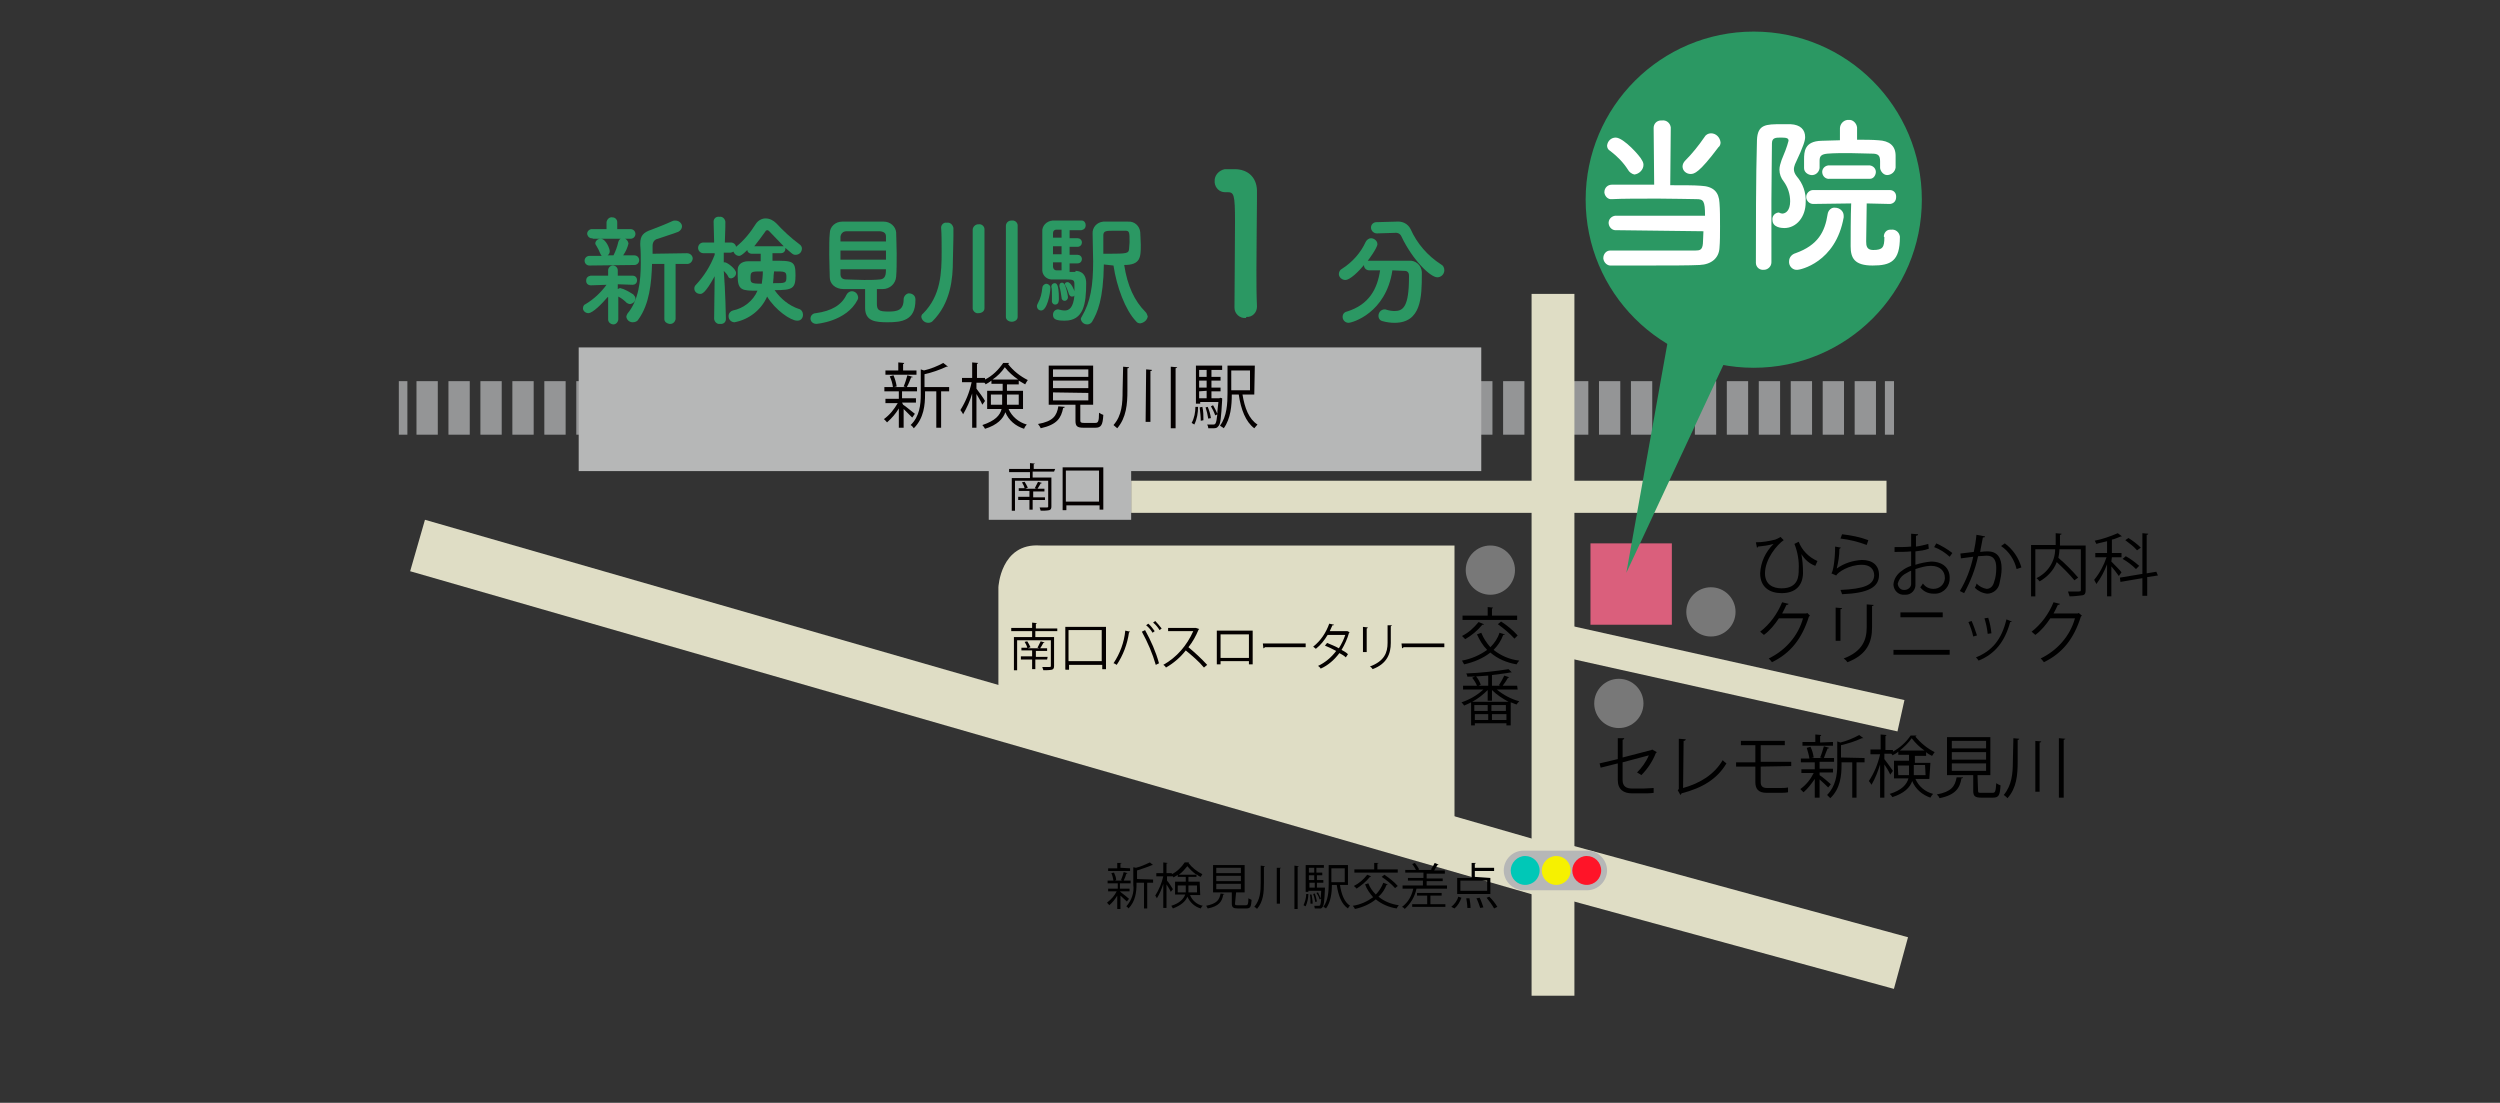<?xml version="1.0" encoding="utf-8"?>
<!-- Generator: Adobe Illustrator 21.1.0, SVG Export Plug-In . SVG Version: 6.00 Build 0)  -->
<svg version="1.1" id="レイヤー_1" xmlns="http://www.w3.org/2000/svg" xmlns:xlink="http://www.w3.org/1999/xlink" x="0px"
	 y="0px" viewBox="0 0 467 206" style="enable-background:new 0 0 467 206;" xml:space="preserve">
<rect x="0" y="0" width="467" height="206" fill="#333333" stroke="none"/>
<style type="text/css">
	.st0{fill:none;stroke:#949596;stroke-width:10;stroke-miterlimit:10;}
	.st1{fill:none;stroke:#949596;stroke-width:10;stroke-miterlimit:10;stroke-dasharray:3.98,1.99;}
	.st2{fill:none;stroke:#DFDDC5;stroke-width:8;stroke-miterlimit:10;}
	.st3{fill:none;stroke:#DFDDC5;stroke-width:10;stroke-miterlimit:10;}
	.st4{fill:none;stroke:#DFDDC5;stroke-width:6;stroke-miterlimit:10;}
	.st5{fill:#DA5F7C;}
	.st6{fill:#787878;}
	.st7{fill:#B6B7B7;}
	.st8{fill:#DFDDC5;}
	.st9{fill:#040000;}
	.st10{fill:#2B9863;}
	.st11{fill:#FFFFFF;}
	.st12{fill:#00C8B7;}
	.st13{fill:#FF1428;}
	.st14{fill:#F6F100;}
</style>
<title>map</title>
<line class="st0" x1="74.5" y1="76.2" x2="76.1" y2="76.2"/>
<line class="st1" x1="77.8" y1="76.2" x2="351.3" y2="76.2"/>
<line class="st0" x1="352.1" y1="76.2" x2="353.8" y2="76.2"/>
<line class="st2" x1="290.1" y1="54.9" x2="290.1" y2="186"/>
<line class="st3" x1="291.4" y1="162.5" x2="355.1" y2="179.9"/>
<line class="st4" x1="211.3" y1="92.8" x2="352.4" y2="92.8"/>
<line class="st4" x1="292.7" y1="119.8" x2="355.1" y2="133.7"/>
<rect x="297.1" y="101.5" class="st5" width="15.2" height="15.2"/>
<circle class="st6" cx="319.6" cy="114.3" r="4.6"/>
<circle class="st6" cx="302.4" cy="131.4" r="4.6"/>
<circle class="st6" cx="278.4" cy="106.5" r="4.6"/>
<rect x="108.1" y="64.9" class="st7" width="168.6" height="23.1"/>
<rect x="184.7" y="84.9" class="st7" width="26.6" height="12.2"/>
<line class="st3" x1="78" y1="101.9" x2="288.4" y2="162.5"/>
<path class="st8" d="M186.5,128.9v-19.2c0,0,0.4-8.3,7.8-7.8h77.4v53.2"/>
<path class="st9" d="M168.7,75.6c0.5,0.3,1.9,1.5,2.2,1.7l-0.5,0.7c-0.3-0.3-1.1-1.1-1.6-1.6v3.5h-0.9v-3.6c-0.6,1-1.3,1.8-2.2,2.6
	c-0.2-0.2-0.4-0.5-0.6-0.6c1.1-0.8,1.9-1.8,2.6-3h-2.3v-0.8h2.5v-1.4h-2.7v-0.8h1.6c-0.1-0.7-0.3-1.4-0.6-2l0.7-0.2
	c0.3,0.7,0.5,1.4,0.6,2.1l-0.5,0.1h2.2l-0.4-0.1c0.3-0.7,0.5-1.4,0.7-2.1l1,0.3c0,0.1-0.1,0.1-0.3,0.1c-0.2,0.5-0.5,1.3-0.8,1.8h1.9
	v0.8h-2.7c0,0-0.1,0-0.1,0v1.3h2.6v0.8h-2.6L168.7,75.6z M171.2,69.2V70h-5.8v-0.8h2.4v-1.5l1.1,0.1c0,0.1-0.1,0.2-0.2,0.2v1.2
	H171.2z M177.3,72.3v0.8h-1.5v6.8h-0.9v-6.8h-2.1v0.5c0,2-0.2,4.5-2.1,6.4c-0.2-0.3-0.4-0.5-0.6-0.6c1.7-1.6,1.9-3.9,1.9-5.7V69
	l0.6,0.2c1.3-0.3,2.5-0.8,3.6-1.4l0.9,0.7c-0.1,0-0.2,0-0.3,0c-1.3,0.6-2.7,1.1-4.1,1.4v2.4L177.3,72.3z"/>
<path class="st9" d="M191.1,76.4h-2.7c0.6,1.4,1.9,2.5,3.4,2.9c-0.2,0.2-0.4,0.5-0.5,0.8c-1.6-0.5-2.9-1.6-3.5-3.1
	c-0.4,1.2-1.5,2.4-3.8,3.1c-0.1-0.2-0.3-0.5-0.5-0.7c2.4-0.8,3.3-1.8,3.6-3h-2.7V73h2.9v-1.3h-2.1v-0.6c-0.4,0.3-0.7,0.5-1.1,0.7
	c0-0.1-0.1-0.2-0.2-0.3h-1.5v1.1c0.4,0.5,1.4,1.9,1.6,2.3l-0.5,0.7c-0.3-0.7-0.7-1.3-1.1-2v6.3h-0.8v-6.4c-0.4,1.4-1,2.7-1.7,3.9
	c-0.1-0.3-0.3-0.5-0.5-0.8c1-1.6,1.7-3.3,2.1-5.2h-1.8v-0.8h1.9v-2.9l1.1,0.1c0,0.1-0.1,0.1-0.2,0.2v2.6h1.5v0.3
	c1.4-0.7,2.5-1.8,3.4-3.1h1.1c0,0.1-0.1,0.1-0.2,0.2c1,1.3,2.3,2.3,3.7,3c-0.2,0.2-0.3,0.5-0.5,0.8c-0.4-0.2-0.8-0.5-1.2-0.7v0.7
	h-2.2V73h3L191.1,76.4z M185.1,75.6h2.1c0-0.2,0-0.5,0-0.7v-1.2h-2.1L185.1,75.6z M190.2,70.9c-0.9-0.6-1.8-1.4-2.5-2.3
	c-0.6,0.9-1.4,1.7-2.3,2.3H190.2z M190.3,73.7h-2.2v1.2c0,0.2,0,0.5,0,0.7h2.2L190.3,73.7z"/>
<path class="st9" d="M198.9,76c0,0.1-0.1,0.2-0.3,0.2c-0.4,1.9-1.1,3.1-4.2,3.8c-0.1-0.3-0.3-0.5-0.5-0.8c2.8-0.5,3.5-1.5,3.8-3.3
	L198.9,76z M201.8,78.5c0,0.4,0.1,0.5,0.7,0.5h2.1c0.5,0,0.7-0.2,0.7-1.9c0.3,0.2,0.5,0.3,0.8,0.4c-0.1,1.9-0.4,2.4-1.5,2.4h-2.2
	c-1.2,0-1.5-0.3-1.5-1.3v-3h-5v-7.3h8.3v7.3h-2.4L201.8,78.5z M196.7,69v1.4h6.6V69L196.7,69z M196.7,71.1v1.4h6.6v-1.4L196.7,71.1z
	 M196.7,73.3v1.5h6.6v-1.4L196.7,73.3z"/>
<path class="st9" d="M209.8,68.5l1.1,0.1c0,0.1-0.1,0.2-0.3,0.2V73c0,2.5-0.2,5-1.9,7c-0.2-0.2-0.5-0.4-0.7-0.6
	c1.6-1.8,1.7-4.1,1.7-6.4L209.8,68.5z M214.1,69l1.1,0.1c0,0.1-0.1,0.2-0.3,0.2v9.5h-0.9L214.1,69z M218.7,68.5l1.2,0.1
	c0,0.1-0.1,0.1-0.3,0.2v11.2h-0.9V68.5z"/>
<path class="st9" d="M223.8,76c0,1.1-0.2,2.3-0.7,3.3l-0.5-0.3c0.5-0.9,0.7-2,0.7-3L223.8,76z M227.9,74.3l0.4,0.1v0.3
	c-0.2,3.4-0.3,4.5-0.7,4.9c-0.3,0.4-0.5,0.4-1.1,0.4h-0.8c0-0.3-0.1-0.5-0.2-0.7c0.5,0,0.9,0,1.1,0c0.4,0,0.6,0,0.8-1.9l-0.4,0.2
	c-0.2-0.6-0.5-1.2-0.8-1.7l0.4-0.2c0.3,0.5,0.6,1.1,0.8,1.6l0,0c0-0.6,0.1-1.3,0.2-2.2h-3.4v0.3h-0.8v-7.1h4.9v0.8h-2v1.3h1.7v0.7
	h-1.7v1.3h1.7v0.7h-1.7v1.3h1.5L227.9,74.3z M225.4,69.1H224v1.3h1.4V69.1z M225.4,72.4v-1.3H224v1.3L225.4,72.4z M224,73.1v1.3h1.4
	v-1.4L224,73.1z M224.3,78.6c0-0.8-0.1-1.6-0.2-2.5l0.5-0.1c0.2,0.8,0.2,1.6,0.2,2.5L224.3,78.6z M225.6,76c0.3,0.7,0.5,1.4,0.6,2.1
	l-0.5,0.1c-0.1-0.7-0.3-1.5-0.5-2.1L225.6,76z M234.3,73.7h-2.2c0.4,2.5,1.2,4.6,2.8,5.6c-0.2,0.2-0.4,0.5-0.6,0.7
	c-1.6-1.2-2.5-3.5-2.9-6.3h-1.3c0,2-0.2,4.5-1.5,6.3c-0.2-0.2-0.5-0.3-0.7-0.5c1.3-1.7,1.4-4.2,1.4-6.1v-5.1h5.1L234.3,73.7z
	 M233.5,69.2H230v3.7h3.5V69.2z"/>
<path class="st9" d="M196.9,88.1h-4v1.1h3.5v5.4c0,0.4-0.1,0.6-0.4,0.7c-0.5,0.1-1.1,0.1-1.6,0.1c-0.1-0.2-0.1-0.4-0.2-0.6h0.9
	c0.7,0,0.7,0,0.7-0.2v-4.8h-6.2v5.6h-0.6v-6.1h3.4v-1.1h-3.9v-0.6h3.9v-1.1l0.9,0.1c0,0.1-0.1,0.1-0.2,0.1v0.9h4L196.9,88.1z
	 M195.1,93.4h-2.2v1.8h-0.6v-1.8h-2.1v-0.6h2.1v-1.1h-2v-0.5h1.1c-0.1-0.4-0.3-0.8-0.5-1.1l0.5-0.1c0.2,0.3,0.4,0.7,0.6,1.1
	l-0.5,0.2h2.2l-0.4-0.1c0.2-0.4,0.4-0.8,0.6-1.2l0.7,0.2c0,0.1-0.1,0.1-0.2,0.1c-0.2,0.4-0.4,0.7-0.6,1h1.3v0.5h-2.1v1.1h2.2V93.4z"
	/>
<path class="st9" d="M198.5,87.3h7.6v7.9h-0.7v-0.8h-6.2v0.9h-0.7L198.5,87.3z M199.1,93.7h6.2v-5.8h-6.2V93.7z"/>
<path class="st9" d="M197.4,117.9h-4v1.1h3.5v5.4c0,0.4-0.1,0.6-0.4,0.7c-0.5,0.1-1.1,0.1-1.6,0.1c-0.1-0.2-0.1-0.4-0.2-0.6h0.9
	c0.7,0,0.7,0,0.7-0.2v-4.8H190v5.6h-0.6V119h3.4v-1.1h-3.9v-0.6h3.9v-1l0.9,0.1c0,0.1-0.1,0.1-0.2,0.1v0.9h4V117.9z M195.6,123.2
	h-2.2v1.8h-0.6v-1.8h-2.1v-0.6h2.1v-1.1h-2v-0.5h1.1c-0.1-0.4-0.3-0.8-0.5-1.1l0.5-0.1c0.2,0.3,0.4,0.7,0.6,1.1l-0.5,0.2h2.2
	l-0.4-0.1c0.2-0.4,0.4-0.8,0.6-1.2l0.7,0.2c0,0.1-0.1,0.1-0.2,0.1c-0.2,0.4-0.4,0.7-0.6,1h1.3v0.5h-2.1v1.1h2.2L195.6,123.2z"/>
<path class="st9" d="M199,117.1h7.6v7.9h-0.7v-0.8h-6.2v0.9H199L199,117.1z M199.6,123.5h6.2v-5.8h-6.2L199.6,123.5z"/>
<path class="st9" d="M211.1,118c0,0.1-0.1,0.1-0.2,0.1c-0.3,2.2-1.1,4.3-2.3,6.1c-0.2-0.1-0.4-0.3-0.6-0.3c1.2-1.8,2-3.9,2.2-6.1
	L211.1,118z M215.9,124.2c-0.6-2.1-1.5-4.2-2.6-6.2l0.6-0.3c1.1,2,2,4,2.6,6.2L215.9,124.2z M214.5,116.5c0.5,0.4,0.8,0.9,1.2,1.4
	l-0.4,0.3c-0.3-0.5-0.7-1-1.2-1.4L214.5,116.5z M215.8,116c0.4,0.4,0.8,0.9,1.2,1.4l-0.4,0.3c-0.3-0.5-0.7-1-1.2-1.4L215.8,116z"/>
<path class="st9" d="M224,117.5c0,0.1-0.1,0.1-0.1,0.1c-0.5,1.2-1.1,2.3-1.9,3.3c1.2,1,2.4,2.1,3.5,3.3l-0.6,0.5
	c-1-1.2-2.2-2.2-3.4-3.2c-1,1.3-2.3,2.4-3.7,3.2c-0.1-0.2-0.3-0.4-0.5-0.5c2.5-1.4,4.4-3.6,5.6-6.3h-4.7v-0.6h5.1l0.1,0L224,117.5z"
	/>
<path class="st9" d="M234,117.8v6.3h-0.7v-0.6H228v0.6h-0.7v-6.3H234z M233.3,122.9v-4.4H228v4.4L233.3,122.9z"/>
<path class="st9" d="M235.9,120.2h8v0.7h-7.6c-0.1,0.1-0.2,0.2-0.3,0.2L235.9,120.2z"/>
<path class="st9" d="M252.1,118.1c0,0.1-0.1,0.1-0.1,0.1c-0.3,1.1-0.8,2.2-1.4,3.2c0.4,0.2,0.9,0.5,1.2,0.8l-0.4,0.6
	c-0.3-0.3-0.8-0.6-1.2-0.8c-0.9,1.2-2.1,2.3-3.5,2.9c-0.1-0.2-0.3-0.4-0.5-0.5c1.3-0.6,2.5-1.6,3.4-2.8c-0.7-0.4-1.4-0.7-2.1-1
	l0.4-0.5c0.7,0.3,1.5,0.6,2.2,1c0.5-0.8,0.9-1.6,1.2-2.5h-3.3c-0.6,1-1.3,1.9-2.2,2.6c-0.2-0.2-0.4-0.3-0.5-0.4
	c1.4-1.1,2.4-2.6,3-4.3l0.9,0.2c0,0.1-0.1,0.1-0.3,0.1c-0.1,0.3-0.4,0.8-0.5,1.1h3.2h0.1L252.1,118.1z"/>
<path class="st9" d="M254.6,121.8v-4.7l0.9,0.1c0,0.1-0.1,0.2-0.2,0.2v4.4H254.6z M260,116.8c0,0.1-0.1,0.1-0.2,0.2v3.1
	c0,2-0.7,3.9-3.4,4.9c-0.1-0.2-0.3-0.4-0.5-0.5c2.7-1,3.3-2.6,3.3-4.4v-3.3L260,116.8z"/>
<path class="st9" d="M261.8,120.2h8v0.7h-7.6c-0.1,0.1-0.2,0.2-0.3,0.2L261.8,120.2z"/>
<circle class="st10" cx="327.6" cy="37.3" r="31.4"/>
<path class="st11" d="M302,43c-0.8,0.1-1.4-0.5-1.5-1.2c-0.1-0.8,0.5-1.4,1.2-1.5c0.1,0,0.2,0,0.2,0h16.6c0-2.8-0.3-3.1-1.6-3.1
	s-4.2-0.1-7.1-0.1c-3.4,0-6.9,0-8.6,0.1h-0.1c-0.7,0.1-1.3-0.5-1.4-1.2c0,0,0-0.1,0-0.1c0-0.8,0.6-1.4,1.4-1.4c0,0,0,0,0.1,0
	c1.5,0,4.6,0,7.8,0l-0.1-10.6c0-0.8,0.6-1.4,1.4-1.4c0.1,0,0.1,0,0.2,0c0.8-0.1,1.5,0.5,1.6,1.3c0,0,0,0,0,0.1l-0.1,10.7
	c2.4,0,4.6,0,5.7,0.1c2.4,0.1,3.4,1.2,3.5,3.2c0.1,1.2,0.1,2.8,0.1,4.4c0,1.4,0,2.9-0.1,4c-0.1,1.9-1.5,3.1-3.7,3.2
	c-1.9,0.1-5.7,0.1-9.3,0.1c-2.9,0-5.7,0-7.2,0c-0.7,0.1-1.4-0.5-1.5-1.3c0,0,0-0.1,0-0.1c0-0.7,0.5-1.4,1.3-1.4c0,0,0.1,0,0.1,0l0,0
	c1.7,0,5,0,8.1,0c3.2,0,6.2,0,7.7,0c0.8,0,1.3-0.1,1.4-1.3c0-0.6,0.1-1.5,0.1-2.3L302,43z M304.1,31.7c-0.9-1.4-2-2.5-3.3-3.5
	c-0.4-0.2-0.6-0.6-0.6-1c0.1-0.9,0.8-1.5,1.6-1.5c1.5,0,4.6,3.5,4.9,4.2c0.2,0.3,0.3,0.6,0.3,0.9c0,0.9-0.8,1.7-1.7,1.8
	C304.8,32.5,304.3,32.1,304.1,31.7L304.1,31.7z M315.8,32.5c-0.8,0-1.5-0.6-1.5-1.4c0-0.4,0.2-0.8,0.5-1.1c1.3-1.3,2.5-2.8,3.6-4.4
	c0.2-0.4,0.7-0.7,1.2-0.7c1,0,1.7,0.8,1.8,1.7c0,0.3-0.1,0.7-0.4,0.9C317.4,32.3,316.5,32.5,315.8,32.5L315.8,32.5z"/>
<path class="st11" d="M329.5,50.4c-0.8,0.1-1.5-0.5-1.5-1.3c0,0,0-0.1,0-0.1c0-5.7,0-16.1,0.2-22.8c0.1-3,1.7-3,4.6-3
	c0.6,0,1.2,0,1.7,0c1.8,0.1,2.7,1,2.7,2.4c0,0.6-0.2,1.5-1.9,5.1c-0.1,0.3-0.2,0.6-0.2,0.9c0,0.5,0.2,0.9,0.5,1.3
	c1.2,1.4,1.8,3.1,1.7,4.9c0,2.7-1.7,4.8-4,4.8c-0.5,0-2.2-0.1-2.2-1.5c-0.1-0.7,0.4-1.3,1.1-1.4c0.1,0,0.2,0,0.3,0.1
	c0.1,0,0.3,0.1,0.4,0.1c0.7,0,1.5-0.6,1.5-2.3c0-1.3-0.4-2.6-1.2-3.7c-0.5-0.6-0.8-1.4-0.8-2.2c0-0.6,0.2-1.2,0.4-1.8
	c0.5-1.2,1-2.4,1.3-3.6c0-0.4-0.2-0.6-1.3-0.6c-1.1,0-1.8,0-1.8,1.1c0,2.9-0.1,6.6-0.1,10.6V49C330.9,49.8,330.2,50.4,329.5,50.4z
	 M334.2,48.8c0-0.7,0.5-1.3,1.2-1.5c4.2-1.5,5.5-4,6-7.3c0.1-0.7,0.7-1.3,1.4-1.2c0.8,0,1.6,0.6,1.6,1.5c0,0.1,0,0.2,0,0.3
	c-1.5,8.5-8.2,9.8-8.6,9.8c-0.8,0.1-1.5-0.5-1.6-1.3C334.2,48.9,334.2,48.9,334.2,48.8z M351.2,31.4v-1.3c0-1.1-0.4-1.4-1.5-1.4
	c-1.3,0-2.8-0.1-4.2-0.1c-1.5,0-2.9,0-4.1,0.1c-1.1,0.1-1.5,0.4-1.5,1.3v1.4c-0.1,0.8-0.8,1.4-1.6,1.3c-0.7-0.1-1.3-0.6-1.3-1.3
	v-1.6c0-1.5,0.1-3.4,3.2-3.5c1.1,0,2.3-0.1,3.5-0.1V24l0,0c0-0.8,0.6-1.5,1.4-1.6c0.1,0,0.1,0,0.2,0c0.8-0.1,1.5,0.6,1.6,1.4
	c0,0,0,0.1,0,0.1l0,0v2.2c1.4,0,2.8,0,4,0.1c2,0.1,3.2,1,3.2,2.9v2.2c-0.1,0.8-0.8,1.4-1.6,1.4C351.9,32.7,351.3,32.1,351.2,31.4
	c0,0,0-0.1,0-0.1L351.2,31.4z M351.9,44.2c0-0.7,0.5-1.3,1.2-1.3c0.1,0,0.1,0,0.2,0c0.8-0.1,1.5,0.5,1.6,1.3c0,0,0,0.1,0,0.1
	c0,4.5-1.7,5.3-5.1,5.3c-3.4,0-4.1-1.4-4.1-3.6c0-1.1,0-5.9,0.1-8l-7.1,0.1c-0.7,0-1.3-0.6-1.3-1.3s0.6-1.3,1.3-1.3H353
	c0.7,0,1.2,0.5,1.2,1.2c0,0,0,0.1,0,0.1c0,0.7-0.4,1.2-1.1,1.3c0,0-0.1,0-0.1,0l0,0l-4.3-0.1c0,1.9-0.1,5.6-0.1,7.1
	c0,0.8,0.1,1.6,1.3,1.6c1.8,0,2.1-0.5,2.1-2.4L351.9,44.2L351.9,44.2z M341.8,33.4c-0.7,0.1-1.3-0.4-1.4-1.1
	c-0.1-0.7,0.4-1.3,1.1-1.4c0.1,0,0.2,0,0.2,0h7.6c0.7,0.1,1.2,0.7,1.1,1.4c-0.1,0.6-0.5,1.1-1.1,1.1H341.8z"/>
<polyline class="st10" points="312,61.2 303.8,107 324.2,63.3 "/>
<path class="st10" d="M113.5,55.5c-1.1,1.3-2.8,3-3.6,3c-0.5,0-1-0.4-1-0.9c0-0.4,0.2-0.7,0.5-0.8c1.5-0.9,2.8-2.1,3.9-3.6l-2.9,0.1
	l0,0c-0.5,0-0.9-0.3-0.9-0.8c0,0,0,0,0-0.1c0-0.5,0.3-0.8,0.8-0.9c0.1,0,0.1,0,0.2,0l0,0h3.1v-1l0,0c0-0.5,0.4-0.9,0.9-0.9
	c0.5,0,0.9,0.4,0.9,0.9l0,0v1h2.8l0,0c0.5,0,0.8,0.4,0.8,0.8c0,0,0,0.1,0,0.1c0,0.5-0.4,0.8-0.8,0.8l0,0l-2.8-0.1V54
	c0.1-0.1,0.3-0.1,0.4-0.2c0.9,0.2,1.7,0.7,2.5,1.2c0.2,0.2,0.4,0.5,0.4,0.7c0,0.6-0.4,1-1,1.1c-0.2,0-0.4-0.1-0.6-0.2
	c-0.5-0.5-1-0.9-1.6-1.2l0,4.2c0,0.5-0.4,1-0.9,1c-0.5,0-1-0.4-1-0.9V55.5z M110.1,49.6c-0.5,0-0.9-0.4-0.9-0.9
	c0-0.5,0.4-0.9,0.9-0.9c0,0,0,0,0,0h2.3c-0.1-0.1-0.2-0.3-0.3-0.5c-0.2-0.5-0.4-0.9-0.7-1.4c-0.1-0.1-0.2-0.3-0.2-0.5
	c0.1-0.5,0.5-0.8,1-0.8c1,0,1.7,1.9,1.7,2.3c0,0.3-0.1,0.6-0.4,0.8h1.1c0.4-0.8,0.7-1.6,0.9-2.5c0.1-0.4,0.4-0.7,0.8-0.7
	c0.6,0,1,0.4,1.1,1c-0.2,0.8-0.5,1.5-1,2.2h2.1c0.5,0,0.9,0.4,0.9,0.9c0,0.5-0.4,0.9-0.9,0.9c0,0,0,0,0,0L110.1,49.6z M110.7,44.5
	c-0.5,0.1-0.9-0.3-1-0.7c-0.1-0.5,0.3-0.9,0.7-1c0.1,0,0.2,0,0.2,0h2.7v-1.3c0.1-0.6,0.6-1,1.1-0.9c0.5,0,0.9,0.4,0.9,0.9v1.3h2.5
	c0.5,0,0.9,0.4,0.9,0.9c0,0.5-0.4,0.9-0.9,0.9H110.7z M124.1,49.3h-2.3c-0.1,3.6-0.5,7.5-2.5,10.3c-0.2,0.4-0.6,0.6-1.1,0.6
	c-0.6,0-1.1-0.4-1.2-1c0-0.2,0.1-0.4,0.2-0.6c2.1-2.5,2.5-6.1,2.5-9.5c0-1.1,0-2.2-0.1-3.3v-0.3c0-1.5,0.6-2.1,2.1-2.6
	c1.3-0.5,2.6-1,3.9-1.6c0.2-0.1,0.4-0.1,0.6-0.1c0.6,0,1.2,0.5,1.2,1.1c0,0.4-0.3,0.8-0.7,1c-0.7,0.3-3.3,1.1-3.8,1.3
	c-0.6,0.1-1,0.6-1,1.3v1.5l6.4-0.1c0.5,0,1,0.3,1.1,0.9c0,0.5-0.3,1-0.9,1.1c-0.1,0-0.1,0-0.2,0h-2.1v10.3c-0.1,0.6-0.6,1-1.2,0.9
	c-0.5-0.1-0.9-0.4-0.9-0.9L124.1,49.3z"/>
<path class="st10" d="M135.6,59.6c0,0.6-0.5,1-1.1,0.9c0,0,0,0,0,0c-0.5,0.1-1-0.3-1.1-0.9c0,0,0,0,0-0.1l0,0l0.1-7.9
	c-1.8,3.3-2.4,3.3-2.7,3.3c-0.6,0-1.1-0.4-1.1-1c0-0.3,0.1-0.5,0.3-0.7c1.5-1.6,2.7-3.5,3.5-5.6v-0.3l-2.1,0l0,0c-0.5,0-1-0.4-1-1
	c0-0.5,0.4-1,1-1h2l-0.1-3.9l0,0c0-0.6,0.5-1,1.1-0.9c0,0,0,0,0,0c0.5-0.1,1,0.3,1.1,0.9c0,0,0,0,0,0l0,0c0,0,0,1.8-0.1,3.9h1.1
	c0.5,0,0.9,0.3,1,0.8c1.5-1.2,2.7-2.7,3.7-4.3c0.4-0.6,1.1-1,1.8-1c0.8,0,1.5,0.4,2,0.9c1.3,1.4,2.8,2.8,4.3,3.9
	c0.3,0.2,0.5,0.5,0.5,0.8c0,0.7-0.5,1.2-1.2,1.2c-0.5,0-0.6-0.2-1.9-1.3c0,0.1,0,0.2,0,0.2c0,0.5-0.4,0.8-0.8,0.8h-1.6v1.4
	c3.8,0,4.3,0,4.3,2.7c0,2.5-0.5,2.8-3.9,2.8c1.1,1.6,2.7,2.9,4.5,3.5c0.5,0.1,0.8,0.6,0.8,1.1c0,0.6-0.4,1.1-1,1.1c0,0,0,0-0.1,0
	c-1.2,0-4.1-2-5.6-4.5c-1.1,2.5-3.4,4.3-6.1,4.8c-0.6,0-1.1-0.5-1.1-1.1c0,0,0,0,0-0.1c0-0.5,0.4-0.9,0.8-1c2-0.4,3.8-1.8,4.6-3.7
	c-2.8,0-3.7,0-3.7-2.7c0-0.4,0-0.8,0-1.2c0-0.9,0.7-1.6,2-1.6c0.6,0,1.4,0,2.3,0v-1.4h-1.7c-0.4,0-0.8-0.3-0.8-0.7
	c-0.9,0.9-1.3,1.1-1.5,1.1c-0.5,0-0.9-0.3-1.1-0.8c-0.2,0.1-0.4,0.2-0.6,0.2h-1.2V49c0.1,0,0.1,0,0.2,0c0.4,0,2.1,1.2,2.1,2
	c0,0.5-0.4,0.9-0.9,1c-0.3,0-0.5-0.1-0.6-0.4c-0.2-0.4-0.5-0.7-0.8-1C135.5,54.1,135.6,59.6,135.6,59.6z M140.2,51.9
	c0,0.9,0,1.1,2.1,1.1c0.1-0.7,0.2-1.5,0.2-2.3C140.3,50.7,140.2,50.7,140.2,51.9L140.2,51.9z M146.2,46c0.1,0,0.1,0,0.2,0
	c-1-1-1.9-2-2.7-2.8c-0.1-0.1-0.2-0.2-0.4-0.2c-0.1,0-0.3,0.1-0.3,0.2c-0.7,1-1.4,1.9-2.1,2.8L146.2,46z M144.5,51.8
	c0,0.4-0.1,0.8-0.1,1.1c2.4,0,2.5,0,2.5-1.2c0-1-0.3-1-2.3-1C144.5,51.3,144.5,51.7,144.5,51.8L144.5,51.8z"/>
<path class="st10" d="M152.5,60.5c-0.6,0-1.1-0.4-1.1-1c0,0,0,0,0,0c0-0.6,0.5-1,1-1c2.9-0.4,4.8-1.5,5.7-3.4c0.2-0.4,0.6-0.7,1-0.7
	c0.6,0,1.1,0.4,1.2,1.1c0,0.2,0,0.3-0.1,0.5C158.1,60.1,152.5,60.5,152.5,60.5z M157.6,54c-1.6,0-2.6-1-2.6-2.2c0-1-0.1-2.6-0.1-4.2
	c0-1.6,0-3.1,0.1-4c0-1.3,1.1-2.2,2.3-2.2c0,0,0.1,0,0.1,0c1,0,2.4,0,3.8,0s2.8,0,3.9,0c1.2,0,2.2,0.9,2.3,2c0,1,0.1,2.4,0.1,3.9
	c0,1.6,0,3.3-0.1,4.4c-0.1,1.3-1.2,2.3-2.5,2.3c-0.4,0-0.8,0-1.1,0c0,0.9,0,1.9,0,2.7c0,1.2,0.3,1.5,2.2,1.5c1.7,0,2.8-0.3,2.8-2.3
	c0-0.5,0.4-1,0.9-1.1c0,0,0.1,0,0.1,0c0.6,0,1.2,0.4,1.2,1.1c0,0.1,0,0.1,0,0.2c0,3.8-2.6,4.1-5.2,4.1c-2.3,0-4.2-0.2-4.2-2.7
	c0-0.6,0-2.3,0-3.5C160.4,54,158.9,54,157.6,54L157.6,54z M165.5,46.8H157v1.7h8.5L165.5,46.8z M165.5,45.1c0-0.3,0-0.6,0-0.9
	c0-0.6-0.3-0.9-1.1-1c-0.7,0-1.7,0-2.8,0c-1.3,0-2.6,0-3.5,0c-0.6,0-1,0.4-1.1,1c0,0.2,0,0.5,0,0.9H165.5z M157,50.3
	c0,0.3,0,0.6,0,0.9c0,0.7,0.4,1,1.1,1c1,0,2.1,0.1,3.3,0.1c1,0,2,0,3-0.1c1-0.1,1.1-0.9,1.1-1.9H157z"/>
<path class="st10" d="M173.4,60.3c-0.7,0-1.2-0.5-1.3-1.1c0-0.2,0.1-0.5,0.3-0.6c3.4-3.4,3.5-7.7,3.5-11.7c0-1.4,0-3.2-0.1-4.4v0
	c0-0.5,0.5-1,1-0.9c0,0,0,0,0.1,0c0.6-0.1,1.1,0.4,1.2,1c0,0.5,0,1.1,0,1.6c0,1.5-0.1,3.2-0.1,4.5c0,3.3-0.4,7.9-3.8,11.3
	C174,60.2,173.7,60.3,173.4,60.3z M181.7,42.9c0-0.5,0.5-1,1-1c0,0,0.1,0,0.1,0c0.6-0.1,1.1,0.4,1.1,0.9c0,0,0,0,0,0v14.8
	c0,0.6-0.6,0.9-1.1,0.9c-0.5,0.1-1-0.3-1.1-0.8c0,0,0,0,0-0.1V42.9z M187.9,42.2c0-0.6,0.5-1,1-1c0,0,0,0,0.1,0
	c0.6-0.1,1.1,0.4,1.1,0.9c0,0,0,0,0,0v17.1c0,0.6-0.6,0.9-1.1,0.9s-1.1-0.3-1.1-0.9L187.9,42.2z"/>
<path class="st10" d="M193.7,57.2c0-0.2,0.1-0.4,0.2-0.6c0.5-0.9,0.7-1.8,0.8-2.8c0-0.4,0.3-0.7,0.7-0.8c0,0,0,0,0,0
	c0.4,0,0.8,0.3,0.8,0.7c0,0.1,0,0.1,0,0.2c0,0.9-0.6,4.1-1.7,4.1C194,58,193.7,57.6,193.7,57.2z M200.9,50.6c0.4,0,2,0.1,2,2.3
	c0,3.9-0.5,7-4,7c-1.5,0-2.2-0.2-2.2-1.1c0-0.5,0.3-0.9,0.8-1c0,0,0,0,0,0c0.1,0,0.2,0,0.2,0c0.4,0.1,0.8,0.2,1.2,0.2
	c0.8,0,1.6-0.5,1.8-2.8c-0.1,0.2-0.3,0.2-0.5,0.2c-0.2,0-0.4-0.2-0.5-0.4c-0.2-0.6-0.4-1.2-0.7-1.7c0-0.1-0.1-0.2-0.1-0.2
	c0-0.2,0.2-0.4,0.5-0.4c0.7,0,1.3,1.6,1.3,1.7c0-0.5,0-0.9,0-1.2c0-0.9-0.1-1-1.7-1h-2.3c-1,0.1-1.9-0.6-2-1.6c0-0.1,0-0.2,0-0.3
	c0-0.9,0-2.2,0-3.6s0-2.7,0-3.4c-0.1-1.1,0.8-2,1.9-2.1c0.1,0,0.1,0,0.2,0c0.6,0,1.9,0,3.2,0c0.9,0,1.7,0,2.1,0
	c0.4,0,0.7,0.4,0.7,0.8c0,0,0,0,0,0.1c0,0.5-0.3,0.8-0.8,0.9c0,0,0,0-0.1,0h-2.1v1.5h1.5c0.4,0,0.8,0.3,0.8,0.8
	c0,0.4-0.3,0.8-0.8,0.8c0,0,0,0,0,0h-1.5v1.5h1.5c0.4,0,0.8,0.3,0.8,0.8c0,0.4-0.3,0.8-0.8,0.8h-1.5v1.6H200.9z M196.5,56.4
	L196.5,56.4c0-0.4,0-0.8,0-1.2c0-0.7,0-1.3-0.1-1.6v-0.1c0-0.3,0.2-0.5,0.5-0.6c0,0,0,0,0.1,0c0.3,0,0.8,0,0.8,2.9
	c0,0.3,0,1.1-0.7,1.1c-0.3,0-0.5-0.2-0.6-0.5C196.5,56.4,196.5,56.4,196.5,56.4z M198.3,42.9c-0.4,0-0.8,0-1,0
	c-0.3,0-0.6,0.2-0.6,0.7c0,0.2,0,0.5,0,0.8h1.6L198.3,42.9z M198.3,46h-1.6v1.5h1.6V46z M198.3,49h-1.6c0,0.3,0,0.6,0,0.8
	c0,0.4,0.3,0.7,0.6,0.7c0,0,0.1,0,0.1,0h0.9L198.3,49z M198.3,55.6c-0.1-0.7-0.2-1.4-0.4-2.1c0-0.1,0-0.1,0-0.2
	c0-0.3,0.2-0.5,0.5-0.5c0,0,0,0,0,0c0.2,0,0.4,0.2,0.5,0.4c0.3,0.7,0.5,1.5,0.6,2.3c0,0.4-0.3,0.7-0.6,0.7c0,0,0,0,0,0
	C198.6,56.2,198.3,56,198.3,55.6L198.3,55.6z M206.2,49.4c-0.1,6.6-1.2,9-2.2,10.7c-0.2,0.3-0.5,0.5-0.9,0.5c-0.6,0-1.1-0.4-1.2-1
	c0-0.2,0.1-0.3,0.2-0.5c1.6-2.7,2.1-5.7,2.1-10.3c0-1.6-0.1-3.4-0.1-5.1v0c-0.1-1.2,0.8-2.2,2-2.3c0,0,0.1,0,0.1,0
	c0.6,0,1.2,0,1.9,0c0.9,0,1.8,0,2.6,0c1.2-0.1,2.2,0.8,2.3,2c0,0.6,0.1,1.5,0.1,2.3c0,2.3,0,3.8-3.1,3.8c0.6,3.9,1.9,6.7,4,8.8
	c0.2,0.2,0.3,0.5,0.4,0.8c-0.1,0.7-0.7,1.2-1.4,1.3c-0.3,0-0.6-0.1-0.8-0.4c-2-2.1-3.6-6.4-4.2-10.4L206.2,49.4z M208.2,43.1
	c-1.6,0-2.1,0-2.1,0.9c0,1.1,0,2.3,0,3.4h1.1c3.3,0,3.6-0.1,3.7-0.8c0-0.4,0.1-0.9,0.1-1.3c0-1.9,0-2.2-0.8-2.2
	C209.4,43.1,208.8,43.1,208.2,43.1L208.2,43.1z"/>
<path class="st10" d="M232.7,59.4c-1.1,0.1-2.1-0.8-2.1-1.9c0,0,0-0.1,0-0.1c0-3.4,0.1-11.2,0.1-16c0-5.1-0.2-5.5-1.4-5.5h-0.5
	c-1,0-1.8-0.8-1.9-1.8c0-0.1,0-0.1,0-0.2c-0.1-1.1,0.8-2.1,1.9-2.3c0.7,0,1,0,1.8,0c2.5,0,4.1,1.5,4.2,3.9c0,0.5,0,1.1,0,1.9
	c0,2.9-0.1,7.8-0.1,13c0,2.3,0,4.6,0.1,6.8v0.1c0,1.1-0.9,2-2,1.9C232.8,59.4,232.7,59.4,232.7,59.4z"/>
<path class="st10" d="M260.1,50.5c-1.2,8-7.5,9.8-8.2,9.8c-0.6,0-1.1-0.5-1.1-1.1c0,0,0,0,0,0c0-0.5,0.3-0.9,0.8-1
	c4.2-1.3,5.7-4.3,6.2-7.7h-2c-0.5,0-0.9-0.3-1-0.8c0,0,0-0.1,0-0.1v-0.1c-1,1.2-2.6,2.8-3.5,2.8c-0.6,0-1.2-0.5-1.2-1.1
	c0-0.4,0.2-0.8,0.6-1c1.9-1.2,3.5-3,4.4-5c0.2-0.4,0.6-0.7,1-0.7c0.6,0,1.2,0.5,1.2,1.1c0,0.7-1.7,3-1.8,3.1c0.1,0,0.2,0,0.3,0
	c0.9,0,2,0,3.1,0c1.5,0,3,0,4.3,0c1.2-0.1,2.3,0.8,2.4,2.1c0,0.1,0,0.3,0,0.4c0,4.3-0.1,9.1-5.1,9.1c-0.7,0-1.5-0.1-2.2-0.3
	c-0.5-0.1-0.8-0.5-0.8-1c0-0.6,0.4-1.1,1-1.2c0,0,0,0,0,0c0.1,0,0.2,0,0.3,0c0.6,0.2,1.2,0.3,1.7,0.3c1.6,0,2.7-0.8,2.7-6.3v-0.3
	c0-0.6-0.3-0.9-0.8-0.9L260.1,50.5z M257.2,43.6L257.2,43.6c-0.6,0-1.1-0.5-1.1-1.1c0-0.6,0.5-1,1-1l3.7-0.1h0.1
	c1.1-0.1,2.1,0.4,2.6,1.4c1.2,2.7,3.2,5,5.7,6.6c0.4,0.2,0.6,0.6,0.6,1.1c0,0.7-0.6,1.3-1.3,1.3c-1.3,0-4.6-3.2-6.7-7.6
	c-0.2-0.5-0.7-0.8-1.3-0.7h-0.1L257.2,43.6z"/>
<path d="M328,101.3c1.2,0,2.4-0.2,3.6-0.5c0.3-0.1,0.7-0.3,1-0.5l0.6,0.6c-1.2,0.8-3.5,3.5-3.5,6.2c0,2.1,1.5,2.8,3.1,2.8
	c3.2,0,3.2-2.4,3.2-3.5c0.1-1.6-0.2-3.3-0.8-4.8l0.8-0.4c0.6,1.6,1.9,2.9,3.5,3.6l-0.4,0.9c-1.1-0.4-2-1.2-2.6-2.2l0,0
	c0.2,1.1,0.3,2.2,0.3,3.3v0.4c-0.1,2.2-1.4,3.6-4,3.6c-2.2,0-4-1.1-4-3.7c0.1-2.1,1-4,2.5-5.5c-1,0.3-1.9,0.4-2.9,0.5
	c0,0.1-0.1,0.2-0.2,0.2L328,101.3z"/>
<path d="M343.9,102.3c-0.1,0.1-0.2,0.2-0.3,0.2c0,1.3-0.2,2.5-0.5,3.7l0,0c1.4-1,3-1.5,4.7-1.6c2,0,3.2,1,3.2,2.8
	c0,2.3-2,3.4-6.9,3.6c-0.1-0.3-0.2-0.6-0.3-0.8c4.4-0.2,6.2-0.9,6.3-2.7c0-1.2-0.8-2-2.3-2c-2.4,0-4.5,1.4-4.8,2l-0.9-0.4
	c0.3-0.2,0.7-2.5,0.7-5L343.9,102.3z M344.1,99.8c1.7,0.2,3.3,0.5,4.9,1.1l-0.3,0.9c-1.6-0.6-3.2-1-4.9-1.2L344.1,99.8z"/>
<path d="M360.3,102.5c-0.8,0.3-1.6,0.4-2.5,0.5c0,0.8,0,1.7,0,2.5c0.9-0.3,1.9-0.5,2.9-0.6c2.2,0,3.5,1.2,3.5,3c0.1,1.5-1,2.9-2.6,3
	c-0.1,0-0.3,0-0.4,0c-1,0-1.9-0.4-2.5-1.2c0.2-0.2,0.3-0.4,0.5-0.7c0.5,0.7,1.2,1,2,1c1.1,0,2-0.8,2.1-1.9c0-0.1,0-0.2,0-0.2
	c0-1.2-0.9-2.2-2.6-2.2c-1,0-1.9,0.3-2.9,0.6c0,0.9,0,2.5,0,2.8c0.1,1-0.7,2-1.8,2c-0.1,0-0.1,0-0.2,0c-1.1,0.1-2-0.7-2.1-1.8
	c0-0.1,0-0.1,0-0.2c0.1-1,0.7-1.9,1.6-2.5c0.5-0.4,1.1-0.7,1.7-0.9v-2.7c-1,0.1-2,0.1-3.1,0.1v-0.9c1.1,0,2.1,0,3.1-0.1v-2.4
	l1.3,0.1c0,0.2-0.1,0.2-0.4,0.3c0,0.5,0,1.2,0,2c0.8-0.1,1.6-0.3,2.3-0.5L360.3,102.5z M357,109c0-0.3,0-1.4,0-2.4
	c-0.5,0.2-0.9,0.5-1.3,0.7c-0.6,0.4-1,1-1.2,1.7c0,0.6,0.5,1.2,1.1,1.2c0.1,0,0.1,0,0.2,0c0.6,0,1.2-0.5,1.2-1.1
	C357,109.1,357,109,357,109L357,109z M364.2,104c-0.9-0.8-1.8-1.4-2.9-1.8l0.4-0.7c1.1,0.5,2.1,1.1,3,1.8L364.2,104z"/>
<path d="M370.8,100.2c0,0.2-0.2,0.2-0.4,0.2c-0.1,0.7-0.4,1.9-0.5,2.7c0.6-0.1,1.1-0.1,1.4-0.1c1.9,0,2.6,1.3,2.6,3.2
	c0,1-0.2,1.9-0.4,2.8c-0.2,1.1-1.2,1.9-2.3,1.9c-0.9-0.1-1.7-0.5-2.3-1.1c0.1-0.2,0.3-0.5,0.3-0.8c0.5,0.5,1.2,0.9,1.9,1
	c0.7,0,1.2-0.5,1.4-1.3c0.3-0.8,0.4-1.7,0.4-2.6c0-1.5-0.5-2.3-1.8-2.3c-0.5,0-1,0.1-1.6,0.1c-0.5,2.4-1.4,4.7-2.6,6.9l-0.8-0.4
	c1.2-2,2-4.1,2.5-6.4c-0.6,0.1-1.6,0.2-2.3,0.3l-0.1-0.9l2.5-0.3c0.2-0.9,0.4-2.1,0.5-3.2L370.8,100.2z M376.7,106.3
	c-0.4-1.7-1.4-3.3-2.9-4.3l0.7-0.5c1.5,1.1,2.6,2.7,3.1,4.5L376.7,106.3z"/>
<path d="M389.6,101.8v8.4c0,0.6-0.1,0.9-0.6,1c-0.8,0.1-1.6,0.2-2.4,0.2c-0.1-0.3-0.2-0.6-0.3-0.9h1.3c1.1,0,1.1,0,1.1-0.3v-7.6h-4
	c0,0.6-0.1,1.1-0.2,1.6c1.3,1.1,2.6,2.4,3.7,3.7l-0.7,0.5c-1-1.2-2.1-2.3-3.3-3.4c-0.6,1.6-1.8,2.8-3.2,3.6
	c-0.2-0.2-0.4-0.5-0.6-0.6c2.1-1,3.5-3.1,3.5-5.4h-3.7v8.8h-0.8v-9.6h4.6v-2.2l1.1,0.1c0,0.1-0.1,0.2-0.3,0.2v2H389.6z"/>
<path d="M394.4,104.9c0.4,0.4,1.6,1.6,1.9,2l-0.5,0.7c-0.4-0.6-0.9-1.2-1.4-1.8v5.6h-0.8v-6c-0.5,1.3-1.1,2.5-2,3.7
	c-0.1-0.3-0.3-0.5-0.4-0.8c1-1.2,1.8-2.7,2.3-4.2h-2.1v-0.8h2.2v-2.2c-0.7,0.2-1.4,0.3-2,0.5c-0.1-0.2-0.2-0.4-0.3-0.6
	c1.5-0.3,2.9-0.8,4.3-1.4l0.8,0.6c0,0-0.1,0-0.2,0c-0.6,0.2-1.1,0.5-1.7,0.6v2.5h1.8v0.8h-1.8L394.4,104.9z M403.1,107.5l-2,0.3v3.5
	h-0.9V108l-4.1,0.7l-0.1-0.8l4.2-0.7v-7.6l1.1,0.1c0,0.1-0.1,0.2-0.3,0.2v7.2l1.8-0.3L403.1,107.5z M397.1,103.9
	c0.9,0.5,1.7,1.1,2.5,1.8l-0.6,0.6c-0.7-0.7-1.6-1.4-2.5-1.9L397.1,103.9z M397.6,100.5c0.8,0.5,1.6,1.1,2.3,1.8l-0.7,0.5
	c-0.6-0.7-1.4-1.3-2.2-1.9L397.6,100.5z"/>
<path d="M338.1,115c-0.1,0.1-0.1,0.1-0.2,0.2c-1.3,4.1-3.4,6.8-6.9,8.5c-0.2-0.3-0.4-0.5-0.6-0.7c3.1-1.5,5.5-4.2,6.4-7.5h-4.5
	c-0.8,1.2-1.7,2.3-2.8,3.1c-0.2-0.2-0.5-0.4-0.7-0.6c1.8-1.4,3.2-3.3,4.1-5.5l1.2,0.3c0,0.1-0.2,0.2-0.4,0.2
	c-0.3,0.6-0.5,1.1-0.8,1.6h4.5l0.2-0.1L338.1,115z"/>
<path d="M342.9,119.7v-6.2l1.2,0.1c0,0.1-0.1,0.2-0.3,0.2v5.9H342.9z M350,113c0,0.1-0.1,0.2-0.3,0.2v4c0,2.7-0.9,5.1-4.6,6.5
	c-0.2-0.3-0.4-0.5-0.7-0.7c3.5-1.3,4.3-3.5,4.3-5.8v-4.3L350,113z"/>
<path d="M364.2,121.4v0.9h-10.5v-0.9H364.2z M362.9,114.4v0.9H355v-0.9H362.9z"/>
<path d="M368.3,116c0.4,0.9,0.7,1.8,1,2.7l-0.7,0.2c-0.2-0.9-0.5-1.8-0.9-2.7L368.3,116z M375.8,116.1c0,0.1-0.2,0.1-0.3,0.1
	c-1,3.7-2.9,6-5.9,7.2c-0.1-0.2-0.3-0.4-0.5-0.6c3-1.2,4.8-3.3,5.7-7.1L375.8,116.1z M371.4,115.4c0.3,0.9,0.5,1.9,0.6,2.9l-0.7,0.1
	c-0.1-1-0.3-1.9-0.6-2.9L371.4,115.4z"/>
<path d="M388.9,115c-0.1,0.1-0.1,0.1-0.2,0.2c-1.3,4.1-3.4,6.8-6.9,8.5c-0.2-0.3-0.4-0.5-0.6-0.7c3.1-1.5,5.5-4.2,6.4-7.5H383
	c-0.8,1.2-1.7,2.3-2.8,3.1c-0.2-0.2-0.5-0.4-0.7-0.6c1.8-1.4,3.2-3.3,4.1-5.5l1.2,0.3c0,0.1-0.2,0.2-0.4,0.2
	c-0.3,0.6-0.5,1.1-0.8,1.6h4.5l0.2-0.1L388.9,115z"/>
<path d="M309.5,140.5c-0.1,0.1-0.1,0.1-0.2,0.2c-0.6,1.5-1.5,2.9-2.7,4.1c-0.2-0.2-0.5-0.3-0.8-0.5c0.9-0.9,1.7-2,2.2-3.2l-4.9,1.3
	v3.3c0,1.2,0.7,1.6,1.8,1.6h2.1c0.6,0,1.3-0.1,1.9-0.1c0,0.3,0,0.6,0,0.9c-0.5,0.1-1.4,0.1-1.9,0.1h-2.1c-1.6,0-2.7-0.7-2.7-2.5
	v-3.1l-3.2,0.8l-0.2-0.8l3.4-0.8v-3.9l1.2,0c0,0.2-0.1,0.2-0.3,0.3v3.3l5.4-1.4l0.1-0.1L309.5,140.5z"/>
<path d="M314.4,147.2c3.2-0.9,5.8-2.5,7.4-5.2c0.2,0.2,0.4,0.4,0.7,0.6c-1.7,2.9-4.5,4.6-8.4,5.6c0,0.1-0.1,0.2-0.2,0.3l-0.5-0.9
	l0.2-0.2V138l1.3,0.1c0,0.1-0.1,0.3-0.4,0.3L314.4,147.2z"/>
<path d="M328.9,143.2v2.9c0,0.7,0.3,1.1,1.2,1.1h2.4c0.5,0,1,0,1.5-0.1c0,0.2,0,0.7,0,0.9c-0.5,0.1-1,0.1-1.6,0.1h-2.4
	c-1.6,0-2.1-0.8-2.1-2v-2.9h-3.6v-0.8h3.6v-3.2h-2.7v-0.8h8.2v0.8h-4.5v3.1h5.7v0.8L328.9,143.2z"/>
<path d="M339.9,144.8c0.5,0.3,1.8,1.4,2.1,1.7l-0.5,0.6c-0.3-0.3-1-1-1.6-1.5v3.4H339v-3.5c-0.6,0.9-1.3,1.8-2.1,2.5
	c-0.2-0.2-0.4-0.4-0.6-0.6c1.1-0.8,1.9-1.8,2.5-3h-2.3v-0.7h2.5v-1.3h-2.6v-0.7h1.6c-0.1-0.7-0.3-1.3-0.5-2l0.7-0.2
	c0.3,0.6,0.5,1.3,0.6,2l-0.5,0.1h2.1l-0.4-0.1c0.3-0.7,0.5-1.4,0.7-2.1l1,0.3c0,0.1-0.1,0.1-0.3,0.1c-0.2,0.5-0.5,1.2-0.7,1.8h1.9
	v0.7H340c0,0-0.1,0-0.1,0v1.3h2.5v0.7h-2.5V144.8z M342.4,138.6v0.7h-5.7v-0.7h2.4v-1.4l1.1,0.1c0,0.1-0.1,0.2-0.2,0.2v1.2
	L342.4,138.6z M348.3,141.6v0.8h-1.5v6.6H346v-6.6h-2v0.5c0,1.9-0.2,4.4-2.1,6.2c-0.2-0.2-0.4-0.4-0.6-0.6c1.6-1.6,1.9-3.8,1.9-5.6
	v-4.4l0.6,0.2c1.2-0.3,2.4-0.8,3.5-1.4l0.8,0.6c-0.1,0-0.2,0-0.3,0c-1.3,0.6-2.6,1-3.9,1.3v2.3L348.3,141.6z"/>
<path d="M360.4,145.5h-2.6c0.6,1.4,1.8,2.4,3.3,2.8c-0.2,0.2-0.4,0.5-0.5,0.7c-1.5-0.5-2.8-1.6-3.4-3.1c-0.4,1.2-1.5,2.3-3.7,3
	c-0.1-0.2-0.3-0.4-0.5-0.6c2.3-0.7,3.2-1.8,3.5-2.9h-2.7v-3.3h2.8V141h-2v-0.6c-0.3,0.3-0.7,0.5-1.1,0.7c0-0.1-0.1-0.2-0.2-0.3H352
	v1c0.4,0.5,1.4,1.9,1.6,2.2l-0.5,0.7c-0.3-0.7-0.7-1.3-1.1-1.9v6.2h-0.8v-6.2c-0.4,1.3-0.9,2.6-1.6,3.8c-0.2-0.3-0.3-0.5-0.5-0.7
	c1-1.5,1.7-3.2,2.1-5h-1.8V140h1.9v-2.8l1.1,0.1c0,0.1-0.1,0.1-0.2,0.2v2.6h1.4v0.3c1.3-0.7,2.5-1.8,3.3-3h1.1
	c0,0.1-0.1,0.1-0.2,0.2c1,1.2,2.2,2.2,3.6,2.9c-0.2,0.2-0.3,0.5-0.5,0.7c-0.4-0.2-0.8-0.4-1.1-0.7v0.7h-2.1v1.3h2.9L360.4,145.5z
	 M354.6,144.8h2c0-0.2,0-0.5,0-0.7V143h-2.1L354.6,144.8z M359.5,140.2c-0.9-0.6-1.7-1.4-2.4-2.3c-0.6,0.9-1.4,1.6-2.2,2.3H359.5z
	 M359.6,142.9h-2.1v1.2c0,0.2,0,0.5,0,0.7h2.2L359.6,142.9z"/>
<path d="M366.7,145.2c0,0.1-0.1,0.2-0.3,0.2c-0.3,1.8-1.1,3.1-4.1,3.7c-0.1-0.3-0.3-0.5-0.5-0.7c2.7-0.5,3.4-1.5,3.7-3.2
	L366.7,145.2z M369.5,147.7c0,0.4,0.1,0.4,0.7,0.4h2c0.5,0,0.6-0.2,0.7-1.8c0.3,0.2,0.5,0.3,0.8,0.4c-0.1,1.8-0.3,2.3-1.4,2.3h-2.2
	c-1.2,0-1.5-0.3-1.5-1.3v-2.9h-4.9v-7.1h8.1v7.1h-2.4L369.5,147.7z M364.6,138.4v1.4h6.4v-1.4H364.6z M364.6,140.5v1.4h6.4v-1.4
	H364.6z M364.6,142.6v1.4h6.4v-1.4H364.6z"/>
<path d="M376.1,137.9l1.1,0.1c0,0.1-0.1,0.2-0.3,0.2v4.1c0,2.5-0.2,4.9-1.9,6.8c-0.2-0.2-0.4-0.4-0.7-0.6c1.5-1.8,1.7-4,1.7-6.2
	L376.1,137.9z M380.2,138.4l1.1,0.1c0,0.1-0.1,0.2-0.3,0.2v9.2h-0.8L380.2,138.4z M384.7,137.9l1.1,0.1c0,0.1-0.1,0.1-0.3,0.2V149
	h-0.9V137.9z"/>
<path d="M276.7,118.2c0.4,1,1,1.9,1.7,2.7c0.8-0.8,1.4-1.7,1.7-2.7l1,0.3c0,0.1-0.1,0.1-0.3,0.1c-0.4,1.1-1,2-1.8,2.8
	c1.4,1.1,3,1.8,4.8,2c-0.2,0.2-0.4,0.5-0.5,0.7c-1.8-0.3-3.5-1-4.9-2.2c-1.4,1.1-3.1,1.8-4.9,2.2c-0.1-0.2-0.3-0.5-0.4-0.7
	c1.7-0.3,3.3-1,4.7-2c-0.8-0.8-1.4-1.8-1.9-2.9L276.7,118.2z M277.2,116.6c0,0.1-0.1,0.1-0.3,0.1c-0.9,1.1-2,2-3.2,2.7
	c-0.2-0.2-0.4-0.4-0.6-0.6c1.2-0.6,2.2-1.5,3.1-2.6L277.2,116.6z M283.4,115v0.8h-10.2V115h4.7v-1.6l1,0.1c0,0.1-0.1,0.1-0.2,0.2
	v1.3L283.4,115z M282.9,119.3c-0.9-1-2-1.9-3.1-2.7l0.6-0.5c1.1,0.7,2.2,1.6,3.1,2.6L282.9,119.3z"/>
<path d="M283.5,128.8h-3.9c1.2,1,2.7,1.8,4.2,2.2c-0.2,0.2-0.4,0.4-0.5,0.6c-0.4-0.1-0.7-0.3-1.1-0.4v4.3h-0.8v-0.4h-5.9v0.4h-0.7
	v-4.3c-0.4,0.2-0.8,0.4-1.3,0.6c-0.1-0.2-0.3-0.4-0.5-0.6c1.5-0.5,2.9-1.3,4.1-2.4h-3.8v-0.7h2.6c-0.2-0.5-0.5-1-0.9-1.5l0.7-0.3
	c0.4,0.5,0.7,1,0.9,1.6l-0.4,0.2h1.8v-1.9c-1.3,0.1-2.6,0.2-3.9,0.2c0-0.2-0.1-0.4-0.2-0.6c2.7-0.1,5.3-0.4,7.9-0.8l0.6,0.6
	c0,0-0.1,0-0.1,0h-0.1c-0.9,0.2-2.1,0.3-3.5,0.5v2h1.6L280,128c0.4-0.6,0.7-1.2,1-1.8l0.9,0.3c0,0.1-0.1,0.1-0.2,0.1
	c-0.3,0.5-0.6,1-1,1.5h2.7L283.5,128.8z M277.9,128.9c-0.9,0.9-1.8,1.6-2.9,2.2h6.8c-1.1-0.6-2.2-1.3-3.1-2.2v2h-0.8L277.9,128.9z
	 M277.9,132.8v-1.1h-2.5v1.1H277.9z M275.5,133.4v1.1h2.5v-1.1H275.5z M281.3,132.8v-1.1h-2.7v1.1H281.3z M278.7,134.5h2.7v-1.1
	h-2.7V134.5z"/>
<path d="M209.4,166.7c0.3,0.2,1.3,1,1.5,1.2l-0.4,0.5c-0.2-0.2-0.8-0.7-1.2-1.1v2.5h-0.6v-2.5c-0.4,0.7-0.9,1.3-1.5,1.8
	c-0.1-0.2-0.3-0.3-0.4-0.5c0.8-0.6,1.4-1.3,1.8-2.1H207v-0.5h1.8v-1h-1.9v-0.5h1.1c-0.1-0.5-0.2-1-0.4-1.4l0.5-0.1
	c0.2,0.5,0.4,0.9,0.4,1.4l-0.3,0.1h1.5l-0.3-0.1c0.2-0.5,0.4-1,0.5-1.5l0.7,0.2c0,0.1-0.1,0.1-0.2,0.1c-0.1,0.4-0.3,0.9-0.5,1.3h1.3
	v0.5h-1.9h-0.1v1h1.8v0.5h-1.8L209.4,166.7z M211.1,162.2v0.5h-4.1v-0.5h1.7v-1l0.8,0c0,0.1-0.1,0.1-0.2,0.1v0.8L211.1,162.2z
	 M215.4,164.3v0.6h-1.1v4.8h-0.6v-4.8h-1.4v0.3c0,1.4-0.2,3.2-1.5,4.5c-0.1-0.2-0.3-0.3-0.4-0.4c1-1.1,1.5-2.6,1.3-4V162l0.5,0.1
	c0.9-0.2,1.7-0.6,2.6-1l0.6,0.5c-0.1,0-0.1,0-0.2,0c-0.9,0.4-1.9,0.7-2.8,1v1.6L215.4,164.3z"/>
<path d="M224.2,167.2h-1.9c0.4,1,1.3,1.8,2.4,2c-0.2,0.1-0.3,0.3-0.4,0.5c-1.1-0.3-2-1.1-2.5-2.2c-0.3,0.8-1.1,1.6-2.7,2.2
	c-0.1-0.2-0.2-0.3-0.3-0.5c1.6-0.5,2.3-1.3,2.6-2.1h-1.9v-2.4h2v-0.9H220v-0.4c-0.2,0.2-0.5,0.3-0.8,0.5l-0.1-0.2h-1.1v0.8
	c0.3,0.3,1,1.4,1.1,1.6l-0.4,0.5c-0.2-0.5-0.5-0.9-0.8-1.4v4.4h-0.6v-4.5c-0.3,1-0.7,1.9-1.2,2.7c-0.1-0.2-0.2-0.4-0.3-0.5
	c0.7-1.1,1.2-2.3,1.5-3.6h-1.3v-0.6h1.3v-2l0.8,0.1c0,0.1-0.1,0.1-0.2,0.1v1.8h1v0.2c1-0.5,1.8-1.3,2.4-2.2h0.8
	c0,0.1-0.1,0.1-0.1,0.1c0.7,0.9,1.6,1.6,2.6,2.1c-0.1,0.2-0.2,0.3-0.3,0.5c-0.3-0.1-0.6-0.3-0.8-0.5v0.5H222v0.9h2.1L224.2,167.2z
	 M220,166.7h1.5c0-0.2,0-0.4,0-0.5v-0.8H220L220,166.7z M223.5,163.4c-0.7-0.5-1.2-1-1.7-1.6c-0.5,0.6-1,1.2-1.6,1.6H223.5z
	 M223.6,165.4h-1.6v0.8c0,0.2,0,0.3,0,0.5h1.6L223.6,165.4z"/>
<path d="M228.7,167c0,0.1-0.1,0.1-0.2,0.1c-0.2,1.3-0.8,2.2-2.9,2.6c-0.1-0.2-0.2-0.4-0.3-0.5c2-0.4,2.5-1.1,2.7-2.3L228.7,167z
	 M230.7,168.8c0,0.3,0.1,0.3,0.5,0.3h1.5c0.4,0,0.5-0.2,0.5-1.3c0.2,0.1,0.4,0.2,0.6,0.3c-0.1,1.3-0.2,1.6-1,1.6h-1.6
	c-0.8,0-1.1-0.2-1.1-0.9v-2.1h-3.5v-5.1h5.9v5.1h-1.6L230.7,168.8z M227.2,162.1v1h4.6v-1H227.2z M227.2,163.6v1h4.6v-1H227.2z
	 M227.2,165.1v1h4.6v-1H227.2z"/>
<path d="M235.5,161.7l0.8,0.1c0,0.1-0.1,0.1-0.2,0.1v3c0,1.8-0.1,3.5-1.3,4.9c-0.1-0.2-0.3-0.3-0.5-0.4c1.1-1.3,1.2-2.9,1.2-4.5
	L235.5,161.7z M238.5,162.1l0.8,0c0,0.1-0.1,0.1-0.2,0.1v6.6h-0.6L238.5,162.1z M241.8,161.7l0.8,0.1c0,0.1-0.1,0.1-0.2,0.1v7.9
	h-0.6L241.8,161.7z"/>
<path d="M244.4,167c0,0.8-0.2,1.6-0.5,2.3l-0.4-0.2c0.3-0.7,0.5-1.4,0.5-2.1L244.4,167z M247.2,165.8l0.3,0v0.2
	c-0.1,2.4-0.2,3.2-0.5,3.5c-0.2,0.3-0.4,0.2-0.8,0.2h-0.6c0-0.2-0.1-0.4-0.1-0.5c0.3,0,0.7,0,0.8,0c0.3,0,0.4,0,0.5-1.3l-0.3,0.1
	c-0.1-0.4-0.3-0.8-0.6-1.2l0.3-0.1c0.2,0.4,0.4,0.8,0.5,1.2l0,0c0-0.4,0.1-0.9,0.1-1.5h-2.4v0.2h-0.5v-5h3.4v0.5h-1.4v0.9h1.1v0.5
	H246v0.9h1.2v0.5H246v0.9h1L247.2,165.8z M245.5,162.1h-1v0.9h1V162.1z M245.5,164.4v-0.9h-1v0.9H245.5z M244.6,164.9v0.9h1v-0.9
	H244.6z M244.8,168.8c0-0.6,0-1.1-0.1-1.7l0.3,0c0.1,0.6,0.2,1.1,0.2,1.7L244.8,168.8z M245.6,166.9c0.2,0.5,0.3,1,0.4,1.5l-0.3,0.1
	c-0.1-0.5-0.2-1-0.4-1.5L245.6,166.9z M251.8,165.3h-1.5c0.3,1.8,0.8,3.2,1.9,3.9c-0.2,0.1-0.3,0.3-0.4,0.5
	c-1.2-0.8-1.8-2.4-2.1-4.4h-0.9c0,1.4-0.2,3.2-1.1,4.4c-0.1-0.1-0.3-0.2-0.5-0.3c0.9-1.2,1-2.9,1-4.3v-3.5h3.6L251.8,165.3z
	 M251.2,162.2h-2.5v2.6h2.5V162.2z"/>
<path d="M255.6,165c0.3,0.8,0.8,1.5,1.4,2.1c0.6-0.6,1.1-1.4,1.4-2.2l0.8,0.3c0,0.1-0.1,0.1-0.2,0.1c-0.3,0.8-0.8,1.6-1.5,2.2
	c1.1,0.9,2.4,1.4,3.8,1.6c-0.2,0.2-0.3,0.4-0.4,0.6c-1.4-0.2-2.8-0.8-3.9-1.7c-1.1,0.9-2.5,1.5-3.9,1.8c-0.1-0.2-0.2-0.4-0.4-0.6
	c1.4-0.2,2.7-0.8,3.8-1.6c-0.6-0.7-1.2-1.5-1.5-2.4L255.6,165z M256.1,163.7c0,0.1-0.1,0.1-0.2,0.1c-0.7,0.9-1.6,1.6-2.5,2.2
	c-0.1-0.2-0.3-0.3-0.5-0.5c1-0.5,1.8-1.2,2.5-2.1L256.1,163.7z M261.1,162.4v0.6H253v-0.6h3.7v-1.2l0.8,0c0,0.1-0.1,0.1-0.2,0.1v1.1
	L261.1,162.4z M260.6,165.9c-0.7-0.8-1.6-1.5-2.5-2.1l0.5-0.4c0.9,0.6,1.8,1.3,2.5,2.1L260.6,165.9z"/>
<path d="M266.5,165.4h3.8v0.6h-5.7c-0.3,1.5-1.1,2.8-2.2,3.8c-0.1-0.2-0.3-0.3-0.5-0.4c1.1-0.8,1.8-2,2.1-3.4H262v-0.6h3.8v-0.9H263
	v-0.5h2.9V163h-3.4v-0.5h2c-0.2-0.4-0.4-0.7-0.7-1.1l0.5-0.2c0.3,0.4,0.6,0.8,0.8,1.2l-0.2,0.1h2.6l-0.2-0.1
	c0.3-0.4,0.5-0.8,0.7-1.2l0.7,0.3c0,0.1-0.1,0.1-0.2,0.1c-0.2,0.3-0.4,0.7-0.6,1h2v0.6h-3.4v0.9h3v0.5h-3L266.5,165.4z M267.2,167.3
	v1.6h2.8v0.5h-6.2v-0.5h2.8v-1.6h-1.9v-0.5h4.6v0.5H267.2z"/>
<path d="M273,167.7c-0.3,0.8-0.7,1.5-1.3,2l-0.6-0.3c0.6-0.5,1.1-1.1,1.3-1.9L273,167.7z M278.4,164v3h-6.2v-3h2.7v-2.8l0.8,0
	c0,0.1-0.1,0.1-0.2,0.1v0.8h3.6v0.6h-3.6v1.1L278.4,164z M277.8,166.4v-1.9h-5v1.9H277.8z M274.1,169.6c0-0.6-0.1-1.2-0.2-1.8l0.6,0
	c0.1,0.6,0.2,1.2,0.2,1.8L274.1,169.6z M276.5,169.6c-0.2-0.6-0.4-1.2-0.7-1.8l0.6-0.1c0.3,0.6,0.5,1.2,0.7,1.8L276.5,169.6z
	 M279.1,169.7c-0.4-0.7-0.9-1.4-1.4-2l0.5-0.2c0.6,0.6,1.1,1.2,1.5,1.9L279.1,169.7z"/>
<path class="st7" d="M284.6,158.9h11.9c2,0,3.7,1.7,3.7,3.7l0,0c0,2-1.7,3.7-3.7,3.7h-11.9c-2,0-3.7-1.7-3.7-3.7l0,0
	C280.9,160.6,282.5,158.9,284.6,158.9z"/>
<path class="st12" d="M284.9,159.9L284.9,159.9c1.5,0,2.7,1.2,2.7,2.7l0,0c0,1.5-1.2,2.7-2.7,2.7h0c-1.5,0-2.7-1.2-2.7-2.7l0,0
	C282.2,161.2,283.4,159.9,284.9,159.9z"/>
<path class="st13" d="M296.4,159.9L296.4,159.9c1.5,0,2.7,1.2,2.7,2.7l0,0c0,1.5-1.2,2.7-2.7,2.7h0c-1.5,0-2.7-1.2-2.7-2.7l0,0
	C293.7,161.2,294.9,159.9,296.4,159.9z"/>
<path class="st14" d="M290.7,159.9L290.7,159.9c1.5,0,2.7,1.2,2.7,2.7l0,0c0,1.5-1.2,2.7-2.7,2.7h0c-1.5,0-2.7-1.2-2.7-2.7l0,0
	C288,161.2,289.2,159.9,290.7,159.9z"/>
</svg>
